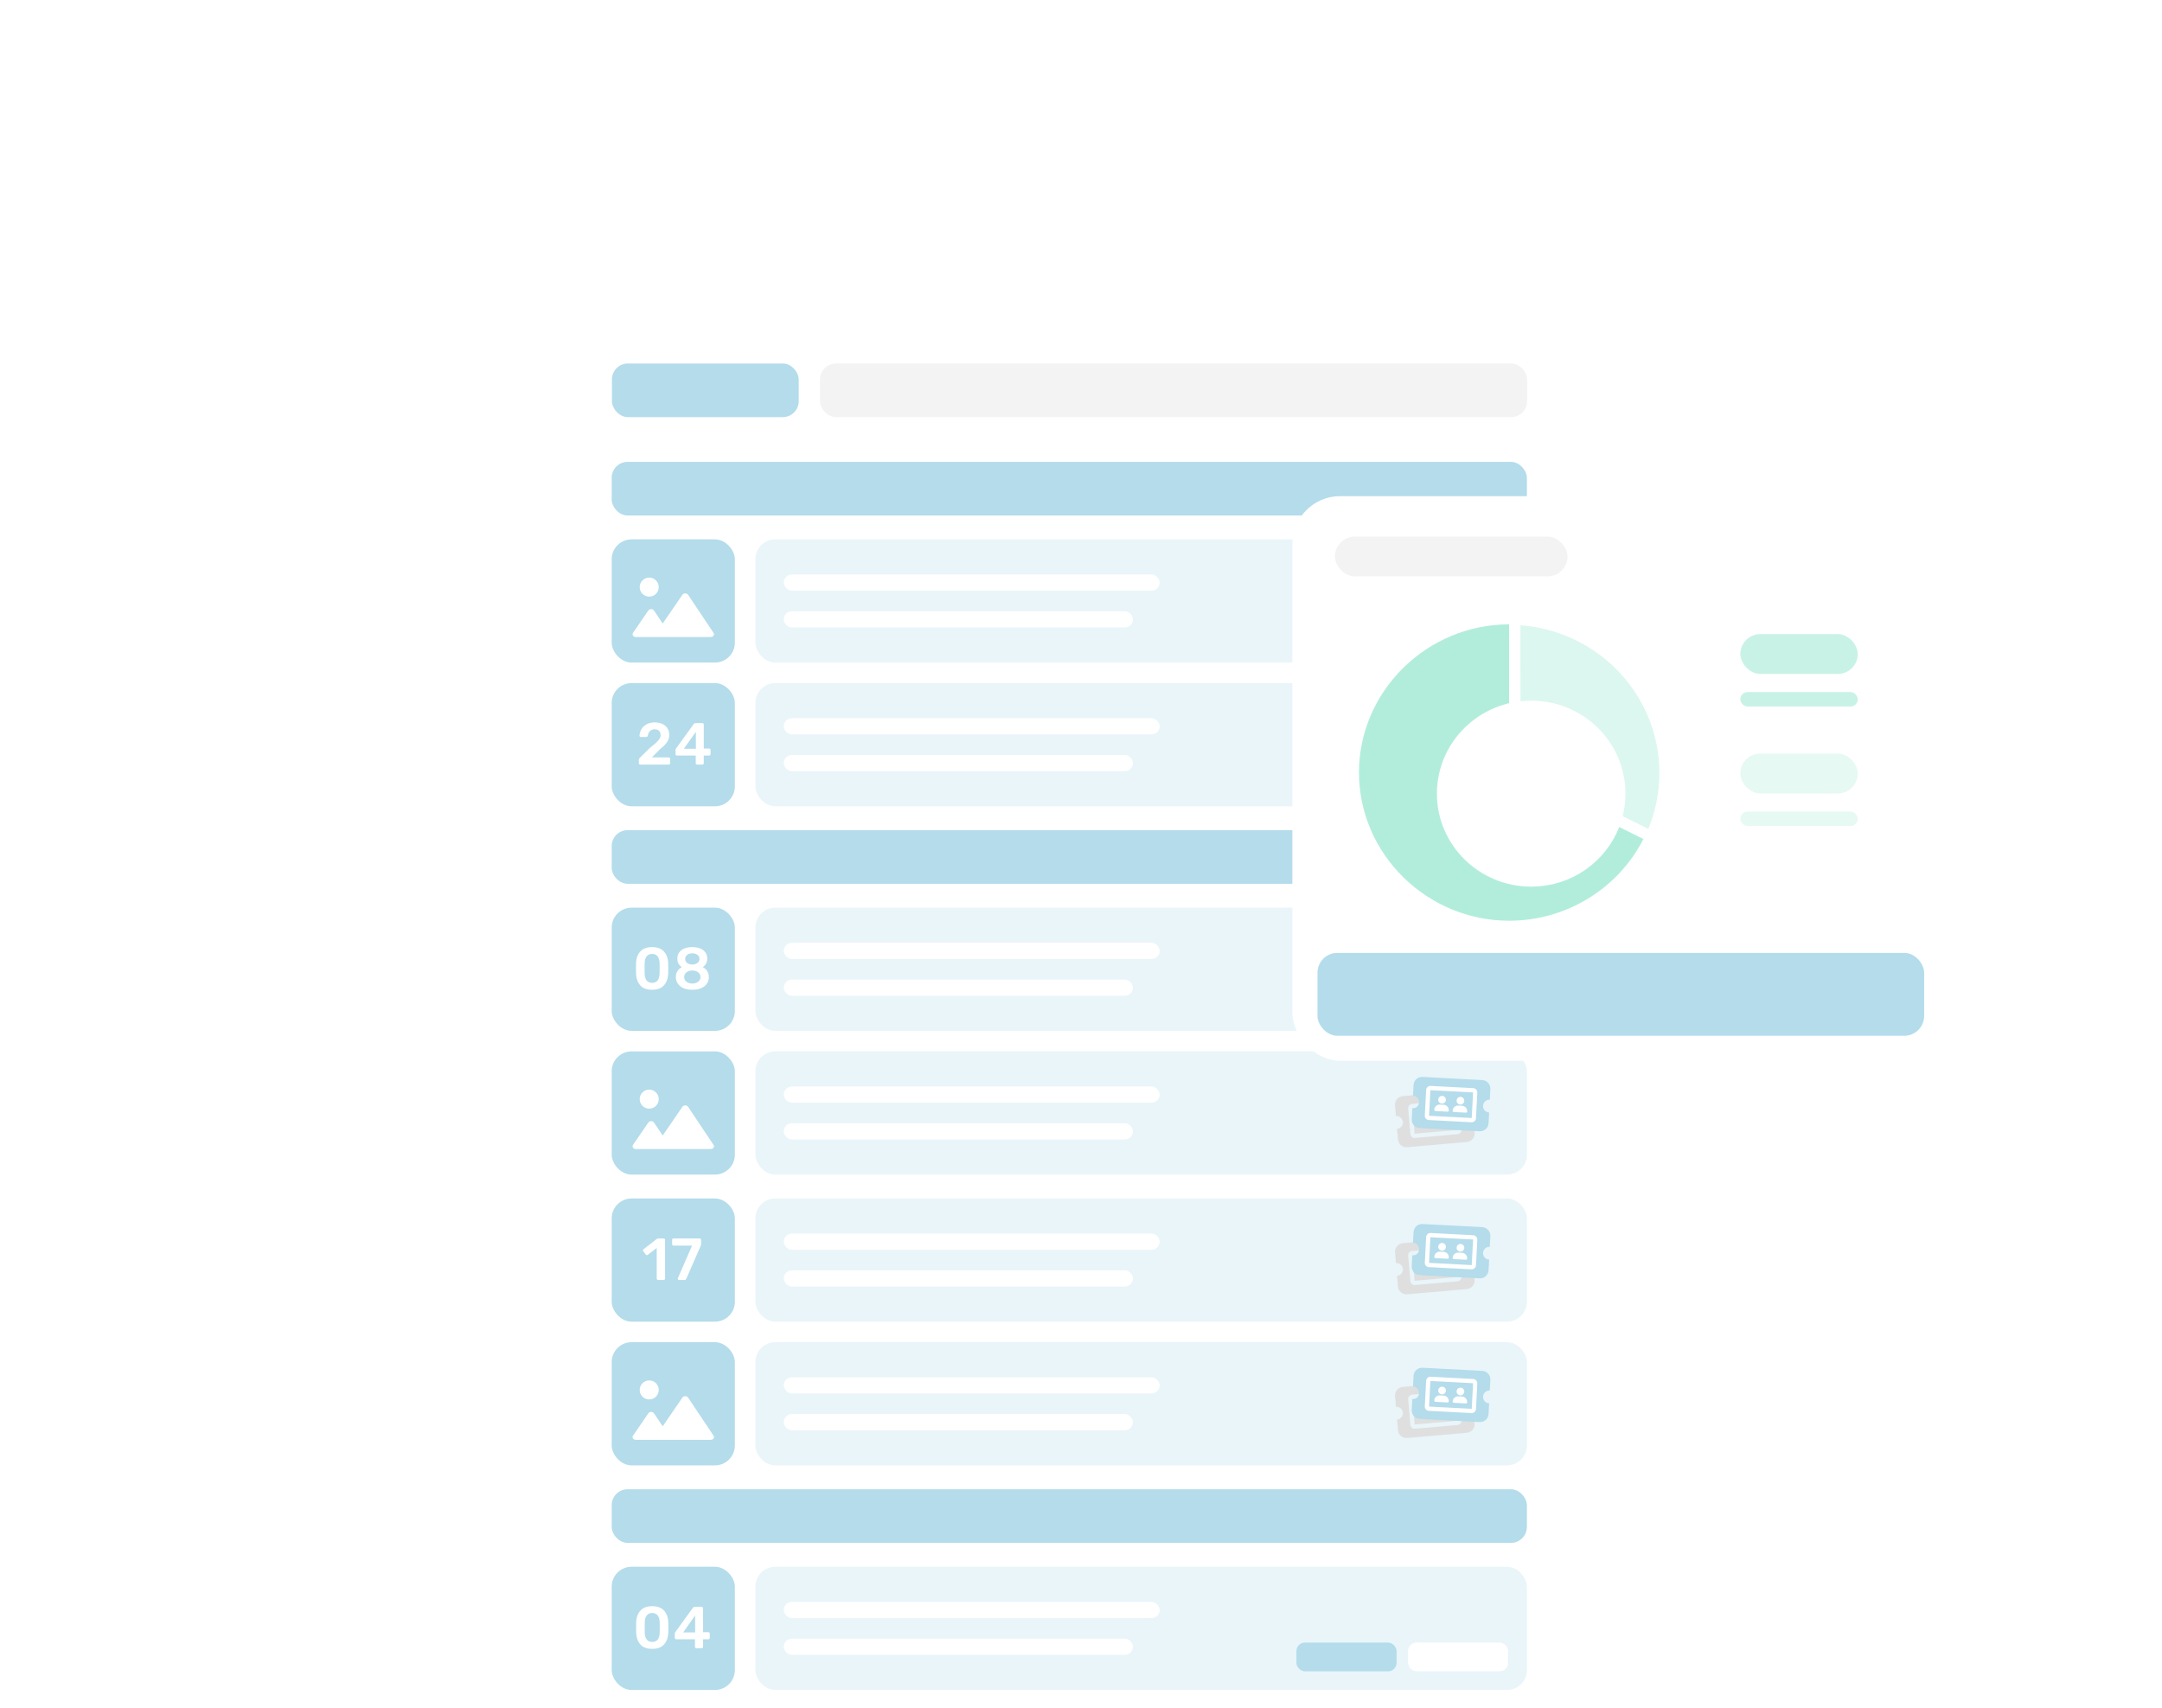 <svg fill="none" height="429" viewBox="0 0 543 429" width="543" xmlns="http://www.w3.org/2000/svg" xmlns:xlink="http://www.w3.org/1999/xlink"><filter id="a" color-interpolation-filters="sRGB" filterUnits="userSpaceOnUse" height="390.743" width="364.919" x="133.663" y="33.591"><feFlood flood-opacity="0" result="BackgroundImageFix"/><feColorMatrix in="SourceAlpha" result="hardAlpha" type="matrix" values="0 0 0 0 0 0 0 0 0 0 0 0 0 0 0 0 0 0 127 0"/><feOffset dy="1"/><feGaussianBlur stdDeviation="1.5"/><feColorMatrix type="matrix" values="0 0 0 0 0.592 0 0 0 0 0.592 0 0 0 0 0.592 0 0 0 0.06 0"/><feBlend in2="BackgroundImageFix" mode="normal" result="effect1_dropShadow_1082_1897"/><feColorMatrix in="SourceAlpha" result="hardAlpha" type="matrix" values="0 0 0 0 0 0 0 0 0 0 0 0 0 0 0 0 0 0 127 0"/><feOffset dy="6"/><feGaussianBlur stdDeviation="3"/><feColorMatrix type="matrix" values="0 0 0 0 0.592 0 0 0 0 0.592 0 0 0 0 0.592 0 0 0 0.05 0"/><feBlend in2="effect1_dropShadow_1082_1897" mode="normal" result="effect2_dropShadow_1082_1897"/><feColorMatrix in="SourceAlpha" result="hardAlpha" type="matrix" values="0 0 0 0 0 0 0 0 0 0 0 0 0 0 0 0 0 0 127 0"/><feOffset dy="13"/><feGaussianBlur stdDeviation="4"/><feColorMatrix type="matrix" values="0 0 0 0 0.592 0 0 0 0 0.592 0 0 0 0 0.592 0 0 0 0.03 0"/><feBlend in2="effect2_dropShadow_1082_1897" mode="normal" result="effect3_dropShadow_1082_1897"/><feColorMatrix in="SourceAlpha" result="hardAlpha" type="matrix" values="0 0 0 0 0 0 0 0 0 0 0 0 0 0 0 0 0 0 127 0"/><feOffset dy="23"/><feGaussianBlur stdDeviation="4.5"/><feColorMatrix type="matrix" values="0 0 0 0 0.592 0 0 0 0 0.592 0 0 0 0 0.592 0 0 0 0.01 0"/><feBlend in2="effect3_dropShadow_1082_1897" mode="normal" result="effect4_dropShadow_1082_1897"/><feBlend in="SourceGraphic" in2="effect4_dropShadow_1082_1897" mode="normal" result="shape"/></filter><filter id="b" color-interpolation-filters="sRGB" filterUnits="userSpaceOnUse" height="62.46" width="63.094" x="353.018" y="125.094"><feFlood flood-opacity="0" result="BackgroundImageFix"/><feColorMatrix in="SourceAlpha" result="hardAlpha" type="matrix" values="0 0 0 0 0 0 0 0 0 0 0 0 0 0 0 0 0 0 127 0"/><feOffset dx="5.511" dy="5.511"/><feGaussianBlur stdDeviation="3.937"/><feColorMatrix type="matrix" values="0 0 0 0 0 0 0 0 0 0 0 0 0 0 0 0 0 0 0.1 0"/><feBlend in2="BackgroundImageFix" mode="normal" result="effect1_dropShadow_1082_1897"/><feBlend in="SourceGraphic" in2="effect1_dropShadow_1082_1897" mode="normal" result="shape"/></filter><g filter="url(#a)"><g fill="#fff"><rect height="356.743" rx="12" width="251.916" x="142.663" y="35.591"/><rect height="9.625" rx="4.813" width="21.357" x="160.724" y="52.135"/><rect height="7.123" rx="3.562" width="150.097" x="193.502" y="96.803"/><rect height="7.123" rx="3.562" width="120.077" x="208.544" y="113.085"/><path d="m197.623 376.973h2.536v1.466h-2.536z"/></g><rect fill="#b4dceb" height="13.466" rx="4" width="229.858" x="153.627" y="73"/><rect fill="#b4dceb" height="30.939" rx="5" width="30.939" x="153.627" y="92.466"/><path d="m163.781 113.084c-1.329 0-2.322-.367-2.977-1.101-.645-.735-.997-1.697-1.057-2.888-.01-.268-.015-.725-.015-1.37 0-.655.005-1.121.015-1.399.05-1.171.407-2.124 1.072-2.858.665-.735 1.652-1.102 2.962-1.102s2.298.367 2.963 1.102c.665.734 1.022 1.687 1.072 2.858.02.556.03 1.022.03 1.399s-.01.834-.03 1.37c-.06 1.191-.417 2.153-1.072 2.888-.645.734-1.633 1.101-2.963 1.101zm0-1.741c.616 0 1.077-.199 1.385-.596.308-.407.471-.982.491-1.727.01-.287.015-.729.015-1.325 0-.595-.005-1.027-.015-1.295-.02-.724-.183-1.29-.491-1.697s-.769-.615-1.385-.625c-.615.01-1.076.218-1.384.625s-.471.973-.491 1.697c-.01.268-.015.7-.015 1.295 0 .596.005 1.038.015 1.325.02.745.183 1.32.491 1.727.308.397.769.596 1.384.596zm10.096 1.741c-.863 0-1.607-.134-2.233-.402-.615-.277-1.086-.66-1.414-1.146-.327-.486-.491-1.042-.491-1.667 0-.556.134-1.047.402-1.474.278-.437.65-.769 1.116-.997-.367-.229-.65-.521-.848-.879-.199-.367-.298-.784-.298-1.25 0-.874.327-1.573.983-2.099.664-.536 1.592-.804 2.783-.804s2.114.263 2.769.789.983 1.226.983 2.099c0 .466-.099.883-.298 1.25-.188.358-.466.655-.834.894.477.228.849.56 1.117.997.278.427.417.923.417 1.489 0 .625-.164 1.181-.492 1.667-.327.476-.803.854-1.429 1.131-.625.268-1.369.402-2.233.402zm0-6.341c.516-.01.943-.139 1.281-.387.347-.258.521-.596.521-1.013 0-.426-.169-.769-.507-1.027-.337-.258-.769-.387-1.295-.387-.516 0-.942.129-1.28.387-.337.258-.506.601-.506 1.027 0 .427.169.769.506 1.027.338.249.764.373 1.28.373zm0 4.778c.586 0 1.072-.149 1.459-.446.397-.298.596-.695.596-1.191s-.199-.893-.596-1.191c-.387-.298-.873-.447-1.459-.447-.585 0-1.072.149-1.459.447-.387.288-.58.685-.58 1.191 0 .496.193.893.58 1.191.387.297.874.446 1.459.446z" fill="#fff"/><rect fill="#b4dceb" height="30.939" rx="5" width="30.939" x="153.627" y="128.561"/><path d="m160.812 149.03c-.099 0-.183-.034-.253-.104-.069-.069-.104-.154-.104-.253v-.774c0-.278.124-.511.372-.7l2.323-2.307c.704-.556 1.245-1.008 1.622-1.355.387-.357.675-.685.864-.982.188-.298.282-.591.282-.879 0-.466-.124-.833-.372-1.101s-.625-.402-1.131-.402c-.496 0-.888.148-1.176.446-.278.288-.452.665-.521 1.132-.03.119-.089.208-.179.268-.079.049-.169.074-.268.074h-1.34c-.089 0-.163-.03-.223-.089-.059-.06-.089-.134-.089-.224.02-.585.178-1.131.476-1.637.308-.516.744-.928 1.31-1.236.566-.317 1.231-.476 1.995-.476.794 0 1.469.139 2.025.417.555.268.972.64 1.25 1.116.278.477.417 1.017.417 1.623 0 .665-.189 1.27-.566 1.816-.367.536-.943 1.112-1.727 1.727l-2.069 2.099h4.213c.109 0 .199.035.268.104.07.07.104.159.104.268v1.072c0 .109-.034.198-.104.268-.069.059-.159.089-.268.089zm14.281 0c-.099 0-.184-.034-.253-.104-.07-.069-.104-.154-.104-.253v-1.906h-4.719c-.1 0-.184-.034-.254-.104-.069-.069-.104-.154-.104-.253v-1.027c0-.159.055-.308.164-.447l4.392-6.073c.049-.08.124-.139.223-.179.099-.05.208-.074.327-.074h1.638c.109 0 .194.034.253.104.07.059.104.144.104.253v6.029h1.34c.109 0 .194.035.253.104.07.06.104.144.104.253v1.057c0 .099-.034.184-.104.253-.059.07-.144.104-.253.104h-1.34v1.906c0 .099-.034.184-.104.253-.059.07-.144.104-.253.104zm-3.335-3.975h3.022v-4.272z" fill="#fff"/><rect fill="#e9f5f9" height="30.939" rx="5" width="193.762" x="189.724" y="92.466"/><path clip-rule="evenodd" d="m354.738 106.724 10.687-.935.561 6.412-10.687.935zm12.544-4.328c1.169-.102 2.222.782 2.324 1.951l.234 2.671c-.902.079-1.539.875-1.463 1.744.079.901.842 1.541 1.743 1.462l.234 2.672c.105 1.202-.781 2.222-1.95 2.324l-14.962 1.309c-1.202.106-2.219-.748-2.324-1.95l-.234-2.672c.868-.076 1.542-.841 1.463-1.743-.076-.868-.875-1.539-1.744-1.463l-.233-2.672c-.103-1.168.748-2.219 1.95-2.324zm-13.052 10.834c.053.601.561 1.028 1.162.975l10.687-.935c.568-.05 1.028-.561.976-1.162l-.561-6.412c-.05-.568-.595-1.025-1.163-.976l-10.687.935c-.601.053-1.024.595-.975 1.163zm3.828-3.576c.532-.047.926-.516.88-1.049-.047-.532-.516-.926-1.049-.879-.532.046-.926.516-.88 1.048.047.533.516.927 1.049.88zm.485.235-.925.081c-.752.066-1.309.729-1.243 1.481l.002.03c.014.154.151.269.305.255l3.088-.27c.156-.013.27-.15.257-.305l-.003-.029c-.066-.752-.729-1.309-1.481-1.243zm4.122-.638c.533-.046.926-.516.88-1.048-.047-.533-.516-.927-1.049-.88-.532.047-.926.516-.88 1.049.047.532.516.926 1.049.879zm.487.234-.925.081c-.752.066-1.309.729-1.243 1.481l.002.03c.014.154.151.269.305.255l3.088-.27c.156-.013.27-.15.257-.305l-.003-.029c-.065-.752-.729-1.309-1.481-1.243z" fill="#dfdfdf" fill-rule="evenodd"/><path d="m357.244 100.243h14.949v10.159h-14.949z" fill="#fff" transform="matrix(.999 .052 -.052 .999 5.736 -18.559)"/><path clip-rule="evenodd" d="m359.255 102.21 10.714.561-.337 6.428-10.713-.561zm13.025-2.54c1.171.061 2.091 1.083 2.03 2.255l-.141 2.678c-.903-.047-1.645.652-1.691 1.523-.047.904.619 1.644 1.523 1.691l-.14 2.678c-.063 1.205-1.083 2.092-2.255 2.03l-14.998-.786c-1.206-.063-2.094-1.049-2.031-2.254l.141-2.679c.87.046 1.643-.619 1.691-1.522.045-.871-.653-1.646-1.523-1.692l.14-2.678c.062-1.172 1.05-2.093 2.255-2.03zm-14.433 8.912c-.031.602.413 1.096 1.015 1.127l10.714.562c.569.029 1.095-.413 1.127-1.016l.337-6.427c.03-.57-.446-1.098-1.015-1.128l-10.713-.561c-.603-.032-1.098.446-1.128 1.015zm4.288-3.007c.534.028.989-.382 1.017-.916s-.382-.989-.916-1.017c-.533-.028-.989.382-1.017.916s.382.989.916 1.017zm.448.299-.927-.048c-.754-.04-1.398.54-1.437 1.293l-.002.03c-.008.155.112.288.267.296l3.095.162c.156.008.289-.111.297-.267l.001-.029c.04-.753-.54-1.397-1.294-1.437zm4.167-.057c.534.028.989-.382 1.017-.916s-.382-.989-.916-1.017-.989.382-1.017.916c-.028.533.382.989.916 1.017zm.451.3-.928-.049c-.753-.039-1.397.541-1.436 1.294l-.002.03c-.008.155.111.287.266.296l3.096.162c.156.008.288-.111.296-.267l.002-.029c.039-.754-.54-1.398-1.294-1.437z" fill="#b4dceb" fill-rule="evenodd"/><rect fill="#fff" height="4.078" rx="2.039" width="94.413" x="196.851" y="101.28"/><rect fill="#fff" height="4.078" rx="2.039" width="87.694" x="196.851" y="110.515"/><rect fill="#e9f5f9" height="30.939" rx="5" width="193.762" x="189.724" y="128.561"/><rect fill="#fff" height="4.078" rx="2.039" width="94.413" x="196.851" y="137.375"/><rect fill="#fff" height="4.078" rx="2.039" width="87.694" x="196.851" y="146.609"/><path clip-rule="evenodd" d="m354.738 142.818 10.687-.935.561 6.413-10.687.935zm12.544-4.328c1.169-.102 2.222.782 2.324 1.951l.234 2.671c-.902.079-1.539.875-1.463 1.744.079.901.842 1.541 1.743 1.463l.234 2.671c.105 1.203-.781 2.222-1.95 2.325l-14.962 1.309c-1.202.105-2.219-.748-2.324-1.951l-.234-2.671c.868-.076 1.542-.842 1.463-1.744-.076-.868-.875-1.539-1.744-1.463l-.233-2.671c-.103-1.169.748-2.219 1.95-2.325zm-13.052 10.834c.053.601.561 1.028 1.162.975l10.687-.935c.568-.049 1.028-.561.976-1.162l-.561-6.412c-.05-.568-.595-1.025-1.163-.975l-10.687.935c-.601.052-1.024.594-.975 1.162zm3.828-3.576c.532-.046.926-.516.88-1.048-.047-.533-.516-.927-1.049-.88-.532.046-.926.516-.88 1.048.047.533.516.927 1.049.88zm.485.236-.925.081c-.752.065-1.309.729-1.243 1.481l.002.03c.014.154.151.269.305.255l3.088-.27c.156-.013.27-.15.257-.306l-.003-.028c-.066-.752-.729-1.309-1.481-1.243zm4.122-.638c.533-.047.926-.516.88-1.049-.047-.532-.516-.926-1.049-.88-.532.047-.926.516-.88 1.049.047.532.516.926 1.049.88zm.487.234-.925.081c-.752.065-1.309.729-1.243 1.481l.002.03c.014.154.151.269.305.255l3.088-.27c.156-.014.27-.15.257-.306l-.003-.028c-.065-.752-.729-1.309-1.481-1.243z" fill="#dfdfdf" fill-rule="evenodd"/><path d="m357.242 136.338h14.949v10.159h-14.949z" fill="#fff" transform="matrix(.999 .052 -.052 .999 7.625 -18.51)"/><path clip-rule="evenodd" d="m359.254 138.304 10.713.562-.337 6.427-10.713-.561zm13.024-2.54c1.171.061 2.091 1.083 2.03 2.255l-.14 2.678c-.904-.047-1.646.653-1.692 1.523-.047.904.619 1.644 1.523 1.691l-.14 2.678c-.063 1.206-1.083 2.092-2.255 2.031l-14.998-.786c-1.206-.063-2.094-1.05-2.031-2.255l.141-2.678c.87.045 1.643-.619 1.691-1.523.045-.871-.652-1.646-1.523-1.691l.14-2.679c.062-1.171 1.05-2.093 2.255-2.03zm-14.433 8.912c-.031.603.413 1.096 1.015 1.127l10.714.562c.569.03 1.095-.413 1.127-1.015l.337-6.428c.03-.569-.446-1.098-1.015-1.128l-10.713-.561c-.603-.032-1.098.446-1.128 1.015zm4.288-3.006c.534.028.99-.382 1.017-.916.028-.533-.382-.989-.915-1.017-.534-.028-.99.382-1.018.916s.382.989.916 1.017zm.449.3-.928-.049c-.754-.04-1.398.54-1.437 1.294l-.002.029c-.008.155.112.288.267.296l3.095.162c.156.009.289-.111.297-.267l.001-.029c.04-.753-.54-1.397-1.293-1.436zm4.166-.058c.534.028.989-.382 1.017-.916s-.382-.989-.916-1.017c-.533-.028-.989.382-1.017.916s.382.989.916 1.017zm.451.3-.927-.048c-.754-.04-1.398.54-1.437 1.293l-.002.03c-.008.155.111.288.266.296l3.096.162c.156.008.288-.111.296-.267l.002-.029c.04-.753-.54-1.397-1.294-1.437z" fill="#b4dceb" fill-rule="evenodd"/><rect fill="#b4dceb" height="27.119" rx="5.362" width="28.469" x="154.862" y="94.376"/><path clip-rule="evenodd" d="m164.756 104.743c0-1.074-.876-1.951-1.95-1.951-1.082 0-1.95.877-1.95 1.951 0 1.073.876 1.95 1.95 1.95s1.95-.877 1.95-1.95zm-5.072 12.247h18.822c.627 0 1.02-.564.716-1.02l-6.405-9.59c-.313-.465-1.11-.465-1.423-.009l-4.956 7.228-2.183-3.265c-.313-.465-1.1-.465-1.422-.009l-3.856 5.636c-.313.456.081 1.029.707 1.029z" fill="#fff" fill-rule="evenodd"/><circle cx="163.058" cy="104.455" fill="#fff" r="2.391"/><rect fill="#b4dceb" height="13.466" rx="4" width="229.858" x="153.627" y="165.5"/><rect fill="#b4dceb" height="30.939" rx="5" width="30.939" x="153.627" y="184.966"/><path d="m163.781 205.584c-1.329 0-2.322-.367-2.977-1.101-.645-.735-.997-1.697-1.057-2.888-.01-.268-.015-.725-.015-1.37 0-.655.005-1.121.015-1.399.05-1.171.407-2.124 1.072-2.858.665-.735 1.652-1.102 2.962-1.102s2.298.367 2.963 1.102c.665.734 1.022 1.687 1.072 2.858.02.556.03 1.022.03 1.399s-.01.834-.03 1.37c-.06 1.191-.417 2.153-1.072 2.888-.645.734-1.633 1.101-2.963 1.101zm0-1.741c.616 0 1.077-.199 1.385-.596.308-.407.471-.982.491-1.727.01-.287.015-.729.015-1.325 0-.595-.005-1.027-.015-1.295-.02-.724-.183-1.29-.491-1.697s-.769-.615-1.385-.625c-.615.01-1.076.218-1.384.625s-.471.973-.491 1.697c-.01.268-.015.7-.015 1.295 0 .596.005 1.038.015 1.325.02.745.183 1.32.491 1.727.308.397.769.596 1.384.596zm10.096 1.741c-.863 0-1.607-.134-2.233-.402-.615-.277-1.086-.66-1.414-1.146-.327-.486-.491-1.042-.491-1.667 0-.556.134-1.047.402-1.474.278-.437.65-.769 1.116-.997-.367-.229-.65-.521-.848-.879-.199-.367-.298-.784-.298-1.25 0-.874.327-1.573.983-2.099.664-.536 1.592-.804 2.783-.804s2.114.263 2.769.789.983 1.226.983 2.099c0 .466-.099.883-.298 1.25-.188.358-.466.655-.834.894.477.228.849.56 1.117.997.278.427.417.923.417 1.489 0 .625-.164 1.181-.492 1.667-.327.476-.803.854-1.429 1.131-.625.268-1.369.402-2.233.402zm0-6.341c.516-.01.943-.139 1.281-.387.347-.258.521-.596.521-1.013 0-.426-.169-.769-.507-1.027-.337-.258-.769-.387-1.295-.387-.516 0-.942.129-1.28.387-.337.258-.506.601-.506 1.027 0 .427.169.769.506 1.027.338.249.764.373 1.28.373zm0 4.778c.586 0 1.072-.149 1.459-.446.397-.298.596-.695.596-1.191s-.199-.893-.596-1.191c-.387-.298-.873-.447-1.459-.447-.585 0-1.072.149-1.459.447-.387.288-.58.685-.58 1.191 0 .496.193.893.58 1.191.387.297.874.446 1.459.446z" fill="#fff"/><rect fill="#b4dceb" height="30.939" rx="5" width="30.939" x="153.627" y="221.061"/><path d="m164.603 241.679c-1.33 0-2.322-.367-2.977-1.101-.646-.735-.998-1.698-1.057-2.889-.01-.267-.015-.724-.015-1.369 0-.655.005-1.122.015-1.399.049-1.172.407-2.124 1.071-2.859.665-.734 1.653-1.101 2.963-1.101s2.297.367 2.962 1.101c.665.735 1.023 1.687 1.072 2.859.02.555.03 1.022.03 1.399s-.01.834-.03 1.369c-.059 1.191-.417 2.154-1.072 2.889-.645.734-1.632 1.101-2.962 1.101zm0-1.742c.615 0 1.077-.198 1.384-.595.308-.407.472-.983.492-1.727.01-.288.015-.729.015-1.325 0-.595-.005-1.027-.015-1.295-.02-.725-.184-1.29-.492-1.697-.307-.407-.769-.615-1.384-.625-.615.01-1.077.218-1.385.625-.307.407-.471.972-.491 1.697-.01.268-.015.7-.015 1.295 0 .596.005 1.037.015 1.325.02.744.184 1.32.491 1.727.308.397.77.595 1.385.595zm7.937 1.593c-.089 0-.163-.03-.223-.089-.06-.07-.089-.149-.089-.238 0-.06.024-.124.074-.194l2.188-3.007c-.168.04-.377.06-.625.06-.655-.02-1.255-.184-1.801-.492-.536-.317-.963-.734-1.28-1.25-.318-.526-.477-1.107-.477-1.742 0-.625.154-1.211.462-1.757.307-.555.764-1.002 1.369-1.339.606-.348 1.335-.521 2.189-.521.863 0 1.602.163 2.218.491.615.317 1.077.749 1.384 1.295.318.536.477 1.126.477 1.772 0 .406-.065.789-.194 1.146s-.278.67-.446.938c-.159.258-.388.595-.685 1.012l-2.605 3.618c-.08.099-.154.173-.224.223-.069.049-.164.074-.283.074zm1.802-5.076c.545 0 1.002-.169 1.369-.506.367-.348.551-.804.551-1.37 0-.575-.184-1.032-.551-1.369-.367-.348-.824-.521-1.369-.521-.536 0-.988.173-1.355.521-.367.337-.551.794-.551 1.369 0 .566.179 1.022.536 1.37.367.337.824.506 1.37.506z" fill="#fff"/><rect fill="#e9f5f9" height="30.939" rx="5" width="193.762" x="189.724" y="184.966"/><path clip-rule="evenodd" d="m354.738 199.224 10.687-.935.561 6.412-10.687.935zm12.544-4.328c1.169-.102 2.222.782 2.324 1.951l.234 2.671c-.902.079-1.539.875-1.463 1.744.079.901.842 1.541 1.743 1.462l.234 2.672c.105 1.202-.781 2.222-1.95 2.324l-14.962 1.309c-1.202.106-2.219-.748-2.324-1.95l-.234-2.672c.868-.076 1.542-.841 1.463-1.743-.076-.868-.875-1.539-1.744-1.463l-.233-2.672c-.103-1.168.748-2.219 1.95-2.324zm-13.052 10.834c.053.601.561 1.028 1.162.975l10.687-.935c.568-.05 1.028-.561.976-1.162l-.561-6.412c-.05-.568-.595-1.025-1.163-.976l-10.687.935c-.601.053-1.024.595-.975 1.163zm3.828-3.576c.532-.047.926-.516.88-1.049-.047-.532-.516-.926-1.049-.879-.532.046-.926.516-.88 1.048.047.533.516.927 1.049.88zm.485.235-.925.081c-.752.066-1.309.729-1.243 1.481l.002.03c.014.154.151.269.305.255l3.088-.27c.156-.013.27-.15.257-.305l-.003-.029c-.066-.752-.729-1.309-1.481-1.243zm4.122-.638c.533-.046.926-.516.88-1.048-.047-.533-.516-.927-1.049-.88-.532.047-.926.516-.88 1.049.047.532.516.926 1.049.879zm.487.234-.925.081c-.752.066-1.309.729-1.243 1.481l.002.03c.014.154.151.269.305.255l3.088-.27c.156-.013.27-.15.257-.305l-.003-.029c-.065-.752-.729-1.309-1.481-1.243z" fill="#dfdfdf" fill-rule="evenodd"/><path d="m357.244 192.743h14.949v10.159h-14.949z" fill="#fff" transform="matrix(.999 .052 -.052 .999 10.577 -18.433)"/><path clip-rule="evenodd" d="m359.255 194.71 10.714.561-.337 6.428-10.713-.561zm13.025-2.54c1.171.061 2.091 1.083 2.03 2.255l-.141 2.678c-.903-.047-1.645.652-1.691 1.523-.047.904.619 1.644 1.523 1.691l-.14 2.678c-.063 1.205-1.083 2.092-2.255 2.03l-14.998-.786c-1.206-.063-2.094-1.049-2.031-2.254l.141-2.679c.87.046 1.643-.619 1.691-1.522.045-.871-.653-1.646-1.523-1.692l.14-2.678c.062-1.172 1.05-2.093 2.255-2.03zm-14.433 8.912c-.031.602.413 1.096 1.015 1.127l10.714.562c.569.029 1.095-.413 1.127-1.016l.337-6.427c.03-.57-.446-1.098-1.015-1.128l-10.713-.561c-.603-.032-1.098.446-1.128 1.015zm4.288-3.007c.534.028.989-.382 1.017-.916s-.382-.989-.916-1.017c-.533-.028-.989.382-1.017.916s.382.989.916 1.017zm.448.299-.927-.048c-.754-.04-1.398.54-1.437 1.293l-.002.03c-.008.155.112.288.267.296l3.095.162c.156.008.289-.111.297-.267l.001-.029c.04-.753-.54-1.397-1.294-1.437zm4.167-.057c.534.028.989-.382 1.017-.916s-.382-.989-.916-1.017-.989.382-1.017.916c-.028.533.382.989.916 1.017zm.451.3-.928-.049c-.753-.039-1.397.541-1.436 1.294l-.002.03c-.008.155.111.287.266.296l3.096.162c.156.008.288-.111.296-.267l.002-.029c.039-.754-.54-1.398-1.294-1.437z" fill="#b4dceb" fill-rule="evenodd"/><rect fill="#fff" height="4.078" rx="2.039" width="94.413" x="196.851" y="193.78"/><rect fill="#fff" height="4.078" rx="2.039" width="87.694" x="196.851" y="203.015"/><rect fill="#e9f5f9" height="30.939" rx="5" width="193.762" x="189.724" y="221.061"/><rect fill="#fff" height="4.078" rx="2.039" width="94.413" x="196.851" y="229.875"/><rect fill="#fff" height="4.078" rx="2.039" width="87.694" x="196.851" y="239.109"/><path clip-rule="evenodd" d="m354.738 235.318 10.687-.935.561 6.413-10.687.935zm12.544-4.328c1.169-.102 2.222.782 2.324 1.951l.234 2.671c-.902.079-1.539.875-1.463 1.744.079.901.842 1.541 1.743 1.463l.234 2.671c.105 1.203-.781 2.222-1.95 2.325l-14.962 1.309c-1.202.105-2.219-.748-2.324-1.951l-.234-2.671c.868-.076 1.542-.842 1.463-1.744-.076-.868-.875-1.539-1.744-1.463l-.233-2.671c-.103-1.169.748-2.219 1.95-2.325zm-13.052 10.834c.053.601.561 1.028 1.162.975l10.687-.935c.568-.049 1.028-.561.976-1.162l-.561-6.412c-.05-.568-.595-1.025-1.163-.975l-10.687.935c-.601.052-1.024.594-.975 1.162zm3.828-3.576c.532-.046.926-.516.88-1.048-.047-.533-.516-.927-1.049-.88-.532.046-.926.516-.88 1.048.047.533.516.927 1.049.88zm.485.236-.925.081c-.752.065-1.309.729-1.243 1.481l.002.03c.014.154.151.269.305.255l3.088-.27c.156-.013.27-.15.257-.306l-.003-.028c-.066-.752-.729-1.309-1.481-1.243zm4.122-.638c.533-.047.926-.516.88-1.049-.047-.532-.516-.926-1.049-.88-.532.047-.926.516-.88 1.049.047.532.516.926 1.049.88zm.487.234-.925.081c-.752.065-1.309.729-1.243 1.481l.002.03c.014.154.151.269.305.255l3.088-.27c.156-.014.27-.15.257-.306l-.003-.028c-.065-.752-.729-1.309-1.481-1.243z" fill="#dfdfdf" fill-rule="evenodd"/><path d="m357.242 228.838h14.949v10.159h-14.949z" fill="#fff" transform="matrix(.999 .052 -.052 .999 12.466 -18.383)"/><path clip-rule="evenodd" d="m359.254 230.804 10.713.562-.337 6.427-10.713-.561zm13.024-2.54c1.171.061 2.091 1.083 2.03 2.255l-.14 2.678c-.904-.047-1.646.653-1.692 1.523-.047.904.619 1.644 1.523 1.691l-.14 2.678c-.063 1.206-1.083 2.092-2.255 2.031l-14.998-.786c-1.206-.063-2.094-1.05-2.031-2.255l.141-2.678c.87.045 1.643-.619 1.691-1.523.045-.871-.652-1.646-1.523-1.691l.14-2.679c.062-1.171 1.05-2.093 2.255-2.03zm-14.433 8.912c-.031.603.413 1.096 1.015 1.127l10.714.562c.569.03 1.095-.413 1.127-1.015l.337-6.428c.03-.569-.446-1.098-1.015-1.128l-10.713-.561c-.603-.032-1.098.446-1.128 1.015zm4.288-3.006c.534.028.99-.382 1.017-.916.028-.533-.382-.989-.915-1.017-.534-.028-.99.382-1.018.916s.382.989.916 1.017zm.449.3-.928-.049c-.754-.04-1.398.54-1.437 1.294l-.002.029c-.008.155.112.288.267.296l3.095.162c.156.009.289-.111.297-.267l.001-.029c.04-.753-.54-1.397-1.293-1.436zm4.166-.058c.534.028.989-.382 1.017-.916s-.382-.989-.916-1.017c-.533-.028-.989.382-1.017.916s.382.989.916 1.017zm.451.3-.927-.048c-.754-.04-1.398.54-1.437 1.293l-.002.03c-.008.155.111.288.266.296l3.096.162c.156.008.288-.111.296-.267l.002-.029c.04-.753-.54-1.397-1.294-1.437z" fill="#b4dceb" fill-rule="evenodd"/><rect fill="#b4dceb" height="27.119" rx="5.362" width="28.469" x="154.862" y="222.971"/><path clip-rule="evenodd" d="m164.756 233.337c0-1.073-.876-1.95-1.95-1.95-1.082 0-1.95.877-1.95 1.95 0 1.074.876 1.951 1.95 1.951s1.95-.877 1.95-1.951zm-5.072 12.248h18.822c.627 0 1.02-.564.716-1.02l-6.405-9.59c-.313-.466-1.11-.466-1.423-.009l-4.956 7.228-2.183-3.265c-.313-.465-1.1-.465-1.422-.009l-3.856 5.636c-.313.456.081 1.029.707 1.029z" fill="#fff" fill-rule="evenodd"/><circle cx="163.058" cy="233.05" fill="#fff" r="2.391"/><rect fill="#b4dceb" height="30.939" rx="5" width="30.939" x="153.627" y="258"/><path d="m165.297 278.469c-.099 0-.184-.035-.253-.104-.07-.07-.104-.154-.104-.254v-7.681l-2.248 1.727c-.06.049-.134.074-.223.074-.12 0-.214-.049-.283-.149l-.64-.833c-.05-.07-.075-.139-.075-.209 0-.119.055-.218.164-.298l3.334-2.59c.11-.069.234-.104.373-.104h1.339c.1 0 .184.035.254.104.069.07.104.154.104.253v9.706c0 .1-.035.184-.104.254-.07.069-.154.104-.254.104zm5.238 0c-.089 0-.164-.03-.223-.09-.06-.069-.089-.148-.089-.238 0-.03.009-.074.029-.134l3.573-8.173h-4.659c-.1 0-.184-.034-.253-.104-.07-.069-.105-.154-.105-.253v-1.057c0-.109.03-.198.09-.268.069-.069.158-.104.268-.104h6.55c.109 0 .198.035.268.104.069.07.104.159.104.268v.938c0 .208-.05.422-.149.64l-3.543 8.113c-.06.11-.124.199-.193.268-.07.06-.164.09-.283.09z" fill="#fff"/><rect fill="#b4dceb" height="30.939" rx="5" width="30.939" x="153.627" y="294.094"/><path d="m160.732 314.563c-.099 0-.183-.034-.253-.104-.069-.069-.104-.154-.104-.253v-.774c0-.278.124-.511.372-.7l2.323-2.307c.704-.556 1.245-1.007 1.622-1.355.387-.357.675-.685.864-.982.188-.298.283-.591.283-.879 0-.466-.125-.833-.373-1.101s-.625-.402-1.131-.402c-.496 0-.888.149-1.176.446-.278.288-.452.665-.521 1.132-.03.119-.089.208-.179.268-.079.049-.168.074-.268.074h-1.34c-.089 0-.163-.03-.223-.089-.059-.06-.089-.134-.089-.223.02-.586.178-1.132.476-1.638.308-.516.745-.928 1.31-1.236.566-.317 1.231-.476 1.995-.476.794 0 1.469.139 2.025.417.555.268.972.64 1.25 1.116.278.477.417 1.018.417 1.623 0 .665-.189 1.27-.566 1.816-.367.536-.943 1.112-1.727 1.727l-2.069 2.099h4.213c.109 0 .199.035.268.104.07.07.104.159.104.268v1.072c0 .109-.034.199-.104.268-.069.06-.159.089-.268.089zm13.385.149c-.863 0-1.607-.134-2.233-.402-.615-.277-1.086-.66-1.414-1.146-.327-.486-.491-1.042-.491-1.667 0-.556.134-1.047.402-1.474.278-.437.65-.769 1.116-.997-.367-.229-.65-.521-.848-.879-.199-.367-.298-.784-.298-1.25 0-.874.327-1.573.983-2.099.664-.536 1.592-.804 2.783-.804s2.114.263 2.769.789.983 1.226.983 2.099c0 .466-.099.883-.298 1.25-.188.358-.466.655-.834.894.477.228.849.56 1.117.997.278.427.417.923.417 1.489 0 .625-.164 1.181-.492 1.667-.327.476-.803.854-1.429 1.131-.625.268-1.369.402-2.233.402zm0-6.341c.516-.01.943-.139 1.281-.387.347-.259.521-.596.521-1.013 0-.427-.169-.769-.507-1.027-.337-.258-.769-.387-1.295-.387-.516 0-.942.129-1.28.387-.337.258-.506.6-.506 1.027s.169.769.506 1.027c.338.249.764.373 1.28.373zm0 4.778c.586 0 1.072-.149 1.459-.446.397-.298.596-.695.596-1.191 0-.497-.199-.894-.596-1.191-.387-.298-.873-.447-1.459-.447-.585 0-1.072.149-1.459.447-.387.288-.58.685-.58 1.191 0 .496.193.893.58 1.191.387.297.874.446 1.459.446z" fill="#fff"/><rect fill="#e9f5f9" height="30.939" rx="5" width="193.762" x="189.724" y="258"/><path clip-rule="evenodd" d="m354.738 272.257 10.687-.935.561 6.413-10.687.935zm12.544-4.328c1.169-.102 2.222.782 2.324 1.951l.234 2.671c-.902.079-1.539.875-1.463 1.744.079.901.842 1.541 1.743 1.463l.234 2.671c.105 1.203-.781 2.222-1.95 2.325l-14.962 1.309c-1.202.105-2.219-.748-2.324-1.951l-.234-2.672c.868-.075 1.542-.841 1.463-1.743-.076-.868-.875-1.539-1.744-1.463l-.233-2.671c-.103-1.169.748-2.22 1.95-2.325zm-13.052 10.834c.053.601.561 1.028 1.162.975l10.687-.935c.568-.049 1.028-.561.976-1.162l-.561-6.412c-.05-.568-.595-1.025-1.163-.975l-10.687.935c-.601.052-1.024.594-.975 1.162zm3.828-3.576c.532-.046.926-.516.88-1.048-.047-.533-.516-.927-1.049-.88-.532.046-.926.516-.88 1.048.047.533.516.927 1.049.88zm.485.235-.925.081c-.752.066-1.309.73-1.243 1.481l.002.03c.014.154.151.269.305.256l3.088-.27c.156-.014.27-.151.257-.306l-.003-.029c-.066-.752-.729-1.309-1.481-1.243zm4.122-.637c.533-.047.926-.516.88-1.049-.047-.533-.516-.926-1.049-.88-.532.047-.926.516-.88 1.049.047.532.516.926 1.049.88zm.487.233-.925.081c-.752.066-1.309.73-1.243 1.481l.002.03c.014.154.151.269.305.256l3.088-.271c.156-.013.27-.15.257-.305l-.003-.029c-.065-.752-.729-1.309-1.481-1.243z" fill="#dfdfdf" fill-rule="evenodd"/><path d="m357.244 265.776h14.949v10.159h-14.949z" fill="#fff" transform="matrix(.999 .052 -.052 .999 14.399 -18.332)"/><path clip-rule="evenodd" d="m359.255 267.743 10.714.562-.337 6.427-10.713-.561zm13.025-2.54c1.171.061 2.091 1.083 2.03 2.255l-.141 2.678c-.903-.047-1.645.652-1.691 1.523-.047.904.619 1.644 1.523 1.691l-.14 2.678c-.063 1.206-1.083 2.092-2.255 2.031l-14.998-.786c-1.206-.064-2.094-1.05-2.031-2.255l.141-2.679c.87.046 1.643-.618 1.691-1.522.045-.871-.653-1.646-1.523-1.691l.14-2.679c.062-1.171 1.05-2.093 2.255-2.03zm-14.433 8.912c-.031.602.413 1.096 1.015 1.127l10.714.562c.569.03 1.095-.413 1.127-1.015l.337-6.428c.03-.569-.446-1.098-1.015-1.128l-10.713-.561c-.603-.032-1.098.446-1.128 1.015zm4.288-3.007c.534.028.989-.382 1.017-.916.028-.533-.382-.989-.916-1.017-.533-.028-.989.382-1.017.916s.382.989.916 1.017zm.448.299-.927-.048c-.754-.04-1.398.54-1.437 1.294l-.002.029c-.008.155.112.288.267.296l3.095.162c.156.008.289-.111.297-.267l.001-.029c.04-.753-.54-1.397-1.294-1.437zm4.167-.057c.534.028.989-.382 1.017-.916s-.382-.989-.916-1.017-.989.382-1.017.916.382.989.916 1.017zm.451.3-.928-.048c-.753-.04-1.397.54-1.436 1.293l-.002.03c-.008.155.111.288.266.296l3.096.162c.156.008.288-.111.296-.267l.002-.029c.039-.754-.54-1.397-1.294-1.437z" fill="#b4dceb" fill-rule="evenodd"/><rect fill="#fff" height="4.078" rx="2.039" width="94.413" x="196.851" y="266.813"/><rect fill="#fff" height="4.078" rx="2.039" width="87.694" x="196.851" y="276.048"/><rect fill="#e9f5f9" height="30.939" rx="5" width="193.762" x="189.724" y="294.094"/><rect fill="#fff" height="4.078" rx="2.039" width="94.413" x="196.851" y="302.908"/><rect fill="#fff" height="4.078" rx="2.039" width="87.694" x="196.851" y="312.143"/><path clip-rule="evenodd" d="m354.738 308.352 10.687-.935.561 6.412-10.687.935zm12.544-4.328c1.169-.103 2.222.781 2.324 1.95l.234 2.672c-.902.079-1.539.875-1.463 1.743.079.902.842 1.542 1.743 1.463l.234 2.671c.105 1.203-.781 2.223-1.95 2.325l-14.962 1.309c-1.202.105-2.219-.748-2.324-1.951l-.234-2.671c.868-.076 1.542-.842 1.463-1.744-.076-.868-.875-1.538-1.744-1.462l-.233-2.672c-.103-1.169.748-2.219 1.95-2.324zm-13.052 10.833c.053.601.561 1.028 1.162.975l10.687-.935c.568-.049 1.028-.561.976-1.162l-.561-6.412c-.05-.568-.595-1.025-1.163-.975l-10.687.935c-.601.053-1.024.594-.975 1.162zm3.828-3.575c.532-.047.926-.517.88-1.049-.047-.533-.516-.927-1.049-.88-.532.047-.926.516-.88 1.049.047.532.516.926 1.049.88zm.485.235-.925.081c-.752.066-1.309.729-1.243 1.481l.002.03c.014.154.151.269.305.255l3.088-.27c.156-.013.27-.15.257-.305l-.003-.029c-.066-.752-.729-1.309-1.481-1.243zm4.122-.638c.533-.047.926-.516.88-1.049-.047-.532-.516-.926-1.049-.88-.532.047-.926.517-.88 1.049.047.533.516.927 1.049.88zm.487.234-.925.081c-.752.066-1.309.729-1.243 1.481l.002.03c.014.154.151.269.305.255l3.088-.27c.156-.013.27-.15.257-.305l-.003-.029c-.065-.752-.729-1.309-1.481-1.243z" fill="#dfdfdf" fill-rule="evenodd"/><path d="m357.242 301.872h14.949v10.159h-14.949z" fill="#fff" transform="matrix(.999 .052 -.052 .999 16.288 -18.283)"/><path clip-rule="evenodd" d="m359.254 303.837 10.713.562-.337 6.428-10.713-.562zm13.024-2.54c1.171.062 2.091 1.083 2.03 2.255l-.14 2.678c-.904-.047-1.646.653-1.692 1.523-.047.904.619 1.644 1.523 1.691l-.14 2.679c-.063 1.205-1.083 2.091-2.255 2.03l-14.998-.786c-1.206-.063-2.094-1.05-2.031-2.255l.141-2.678c.87.045 1.643-.619 1.691-1.523.045-.87-.652-1.646-1.523-1.691l.14-2.678c.062-1.172 1.05-2.094 2.255-2.031zm-14.433 8.912c-.031.603.413 1.096 1.015 1.128l10.714.561c.569.03 1.095-.413 1.127-1.015l.337-6.428c.03-.569-.446-1.098-1.015-1.127l-10.713-.562c-.603-.031-1.098.446-1.128 1.015zm4.288-3.005c.534.028.99-.383 1.017-.916.028-.534-.382-.99-.915-1.018-.534-.028-.99.382-1.018.916s.382.99.916 1.018zm.449.299-.928-.049c-.754-.039-1.398.54-1.437 1.294l-.002.03c-.008.155.112.287.267.295l3.095.163c.156.008.289-.112.297-.268l.001-.028c.04-.754-.54-1.398-1.293-1.437zm4.166-.058c.534.028.989-.382 1.017-.916.028-.533-.382-.989-.916-1.017-.533-.028-.989.382-1.017.916s.382.989.916 1.017zm.451.3-.927-.048c-.754-.04-1.398.54-1.437 1.294l-.002.029c-.008.155.111.288.266.296l3.096.162c.156.008.288-.111.296-.267l.002-.029c.04-.753-.54-1.397-1.294-1.437z" fill="#b4dceb" fill-rule="evenodd"/><rect fill="#b4dceb" height="27.119" rx="5.362" width="28.469" x="154.862" y="296.004"/><path clip-rule="evenodd" d="m164.756 306.371c0-1.074-.876-1.951-1.95-1.951-1.082 0-1.95.877-1.95 1.951 0 1.073.876 1.95 1.95 1.95s1.95-.877 1.95-1.95zm-5.072 12.247h18.822c.627 0 1.02-.564.716-1.02l-6.405-9.59c-.313-.465-1.11-.465-1.423-.009l-4.956 7.228-2.183-3.265c-.313-.465-1.1-.465-1.422-.009l-3.856 5.636c-.313.456.081 1.029.707 1.029z" fill="#fff" fill-rule="evenodd"/><circle cx="163.058" cy="306.083" fill="#fff" r="2.391"/><rect fill="#b4dceb" height="13.466" rx="4" width="229.858" x="153.627" y="331.033"/><rect fill="#b4dceb" height="30.939" rx="5" width="30.939" x="153.627" y="350.5"/><path d="m163.81 371.118c-1.329 0-2.322-.368-2.977-1.102-.645-.734-.997-1.697-1.057-2.888-.01-.268-.015-.725-.015-1.37 0-.655.005-1.121.015-1.399.05-1.171.407-2.124 1.072-2.858.665-.735 1.652-1.102 2.962-1.102 1.311 0 2.298.367 2.963 1.102.665.734 1.022 1.687 1.072 2.858.02.556.03 1.022.03 1.399s-.01.834-.03 1.37c-.06 1.191-.417 2.154-1.072 2.888-.645.734-1.633 1.102-2.963 1.102zm0-1.742c.616 0 1.077-.199 1.385-.596.308-.407.471-.982.491-1.726.01-.288.015-.73.015-1.325 0-.596-.005-1.028-.015-1.296-.02-.724-.183-1.29-.491-1.697s-.769-.615-1.385-.625c-.615.01-1.076.218-1.384.625s-.471.973-.491 1.697c-.01.268-.015.7-.015 1.296 0 .595.005 1.037.015 1.325.02.744.183 1.319.491 1.726.308.397.769.596 1.384.596zm11.094 1.593c-.099 0-.184-.035-.253-.104-.07-.07-.104-.154-.104-.254v-1.905h-4.72c-.099 0-.183-.035-.253-.104-.069-.07-.104-.154-.104-.253v-1.028c0-.158.055-.307.164-.446l4.392-6.074c.049-.079.124-.139.223-.179.099-.049.208-.074.327-.074h1.638c.109 0 .193.035.253.104.069.06.104.144.104.253v6.029h1.34c.109 0 .193.035.253.105.07.059.104.144.104.253v1.057c0 .099-.034.183-.104.253-.06.069-.144.104-.253.104h-1.34v1.905c0 .1-.035.184-.104.254-.06.069-.144.104-.253.104zm-3.335-3.975h3.022v-4.273z" fill="#fff"/><rect fill="#e9f5f9" height="30.939" rx="5" width="193.762" x="189.724" y="350.5"/><rect fill="#b4dceb" height="7.222" rx="2.145" width="25.156" x="325.606" y="369.539"/><rect fill="#fff" height="7.222" rx="2.145" width="25.156" x="353.631" y="369.539"/><rect fill="#fff" height="4.078" rx="2.039" width="94.413" x="196.851" y="359.313"/><rect fill="#fff" height="4.078" rx="2.039" width="87.694" x="196.851" y="368.548"/><rect fill="#f3f3f3" height="13.466" rx="4" width="177.601" x="205.949" y="48.294"/><rect fill="#b4dceb" height="13.466" rx="4" width="46.908" x="153.692" y="48.294"/><rect fill="#fff" height="141.809" rx="12" width="165" x="324.582" y="81.609"/><rect fill="#b2eddc" height="10.004" opacity=".7" rx="5.002" width="29.497" x="437.097" y="116.257"/><rect fill="#b2eddc" height="3.638" opacity=".7" rx="1.819" width="29.497" x="437.097" y="130.809"/><rect fill="#dcf7ef" height="3.638" opacity=".7" rx="1.819" width="29.497" x="437.097" y="160.82"/><rect fill="#dcf7ef" height="10.004" opacity=".7" rx="5.002" width="29.497" x="437.097" y="146.269"/><path d="m379.036 188.374c20.835 0 37.724-16.663 37.724-37.218s-16.889-37.218-37.724-37.218c-20.834 0-37.724 16.663-37.724 37.218s16.89 37.218 37.724 37.218z" fill="#dcf7ef"/><path d="m379.039 189.641c-21.582 0-39.138-17.32-39.138-38.613s17.547-38.604 39.119-38.613h1.414l.019 37.757 34.207 16.93-.632 1.247c-6.581 12.939-20.309 21.302-34.989 21.302z" fill="#b2eddc"/><path d="m379.019 113.809.019 37.218 33.716 16.688c-6.392 12.567-19.47 20.53-33.716 20.53-20.696 0-37.724-16.8-37.724-37.218 0-20.419 17.018-37.209 37.705-37.218zm2.828-2.791h-2.828c-10.758 0-20.922 4.195-28.607 11.777-7.684 7.581-11.917 17.618-11.917 28.232s4.233 20.651 11.927 28.241c7.694 7.591 17.858 11.767 28.625 11.767 15.208 0 29.436-8.66 36.253-22.074l1.273-2.493-2.527-1.255-32.161-15.916-.019-35.498v-2.79z" fill="#fff"/><g filter="url(#b)"><path d="m379.054 174.169c13.075 0 23.674-10.457 23.674-23.356 0-12.9-10.599-23.357-23.674-23.357-13.074 0-23.674 10.457-23.674 23.357 0 12.899 10.6 23.356 23.674 23.356z" fill="#fff"/></g><rect fill="#b4dceb" height="20.822" rx="5" width="152.371" x="330.895" y="196.319"/><rect fill="#f3f3f3" height="10.004" rx="5.002" width="58.413" x="335.278" y="91.759"/></g></svg>